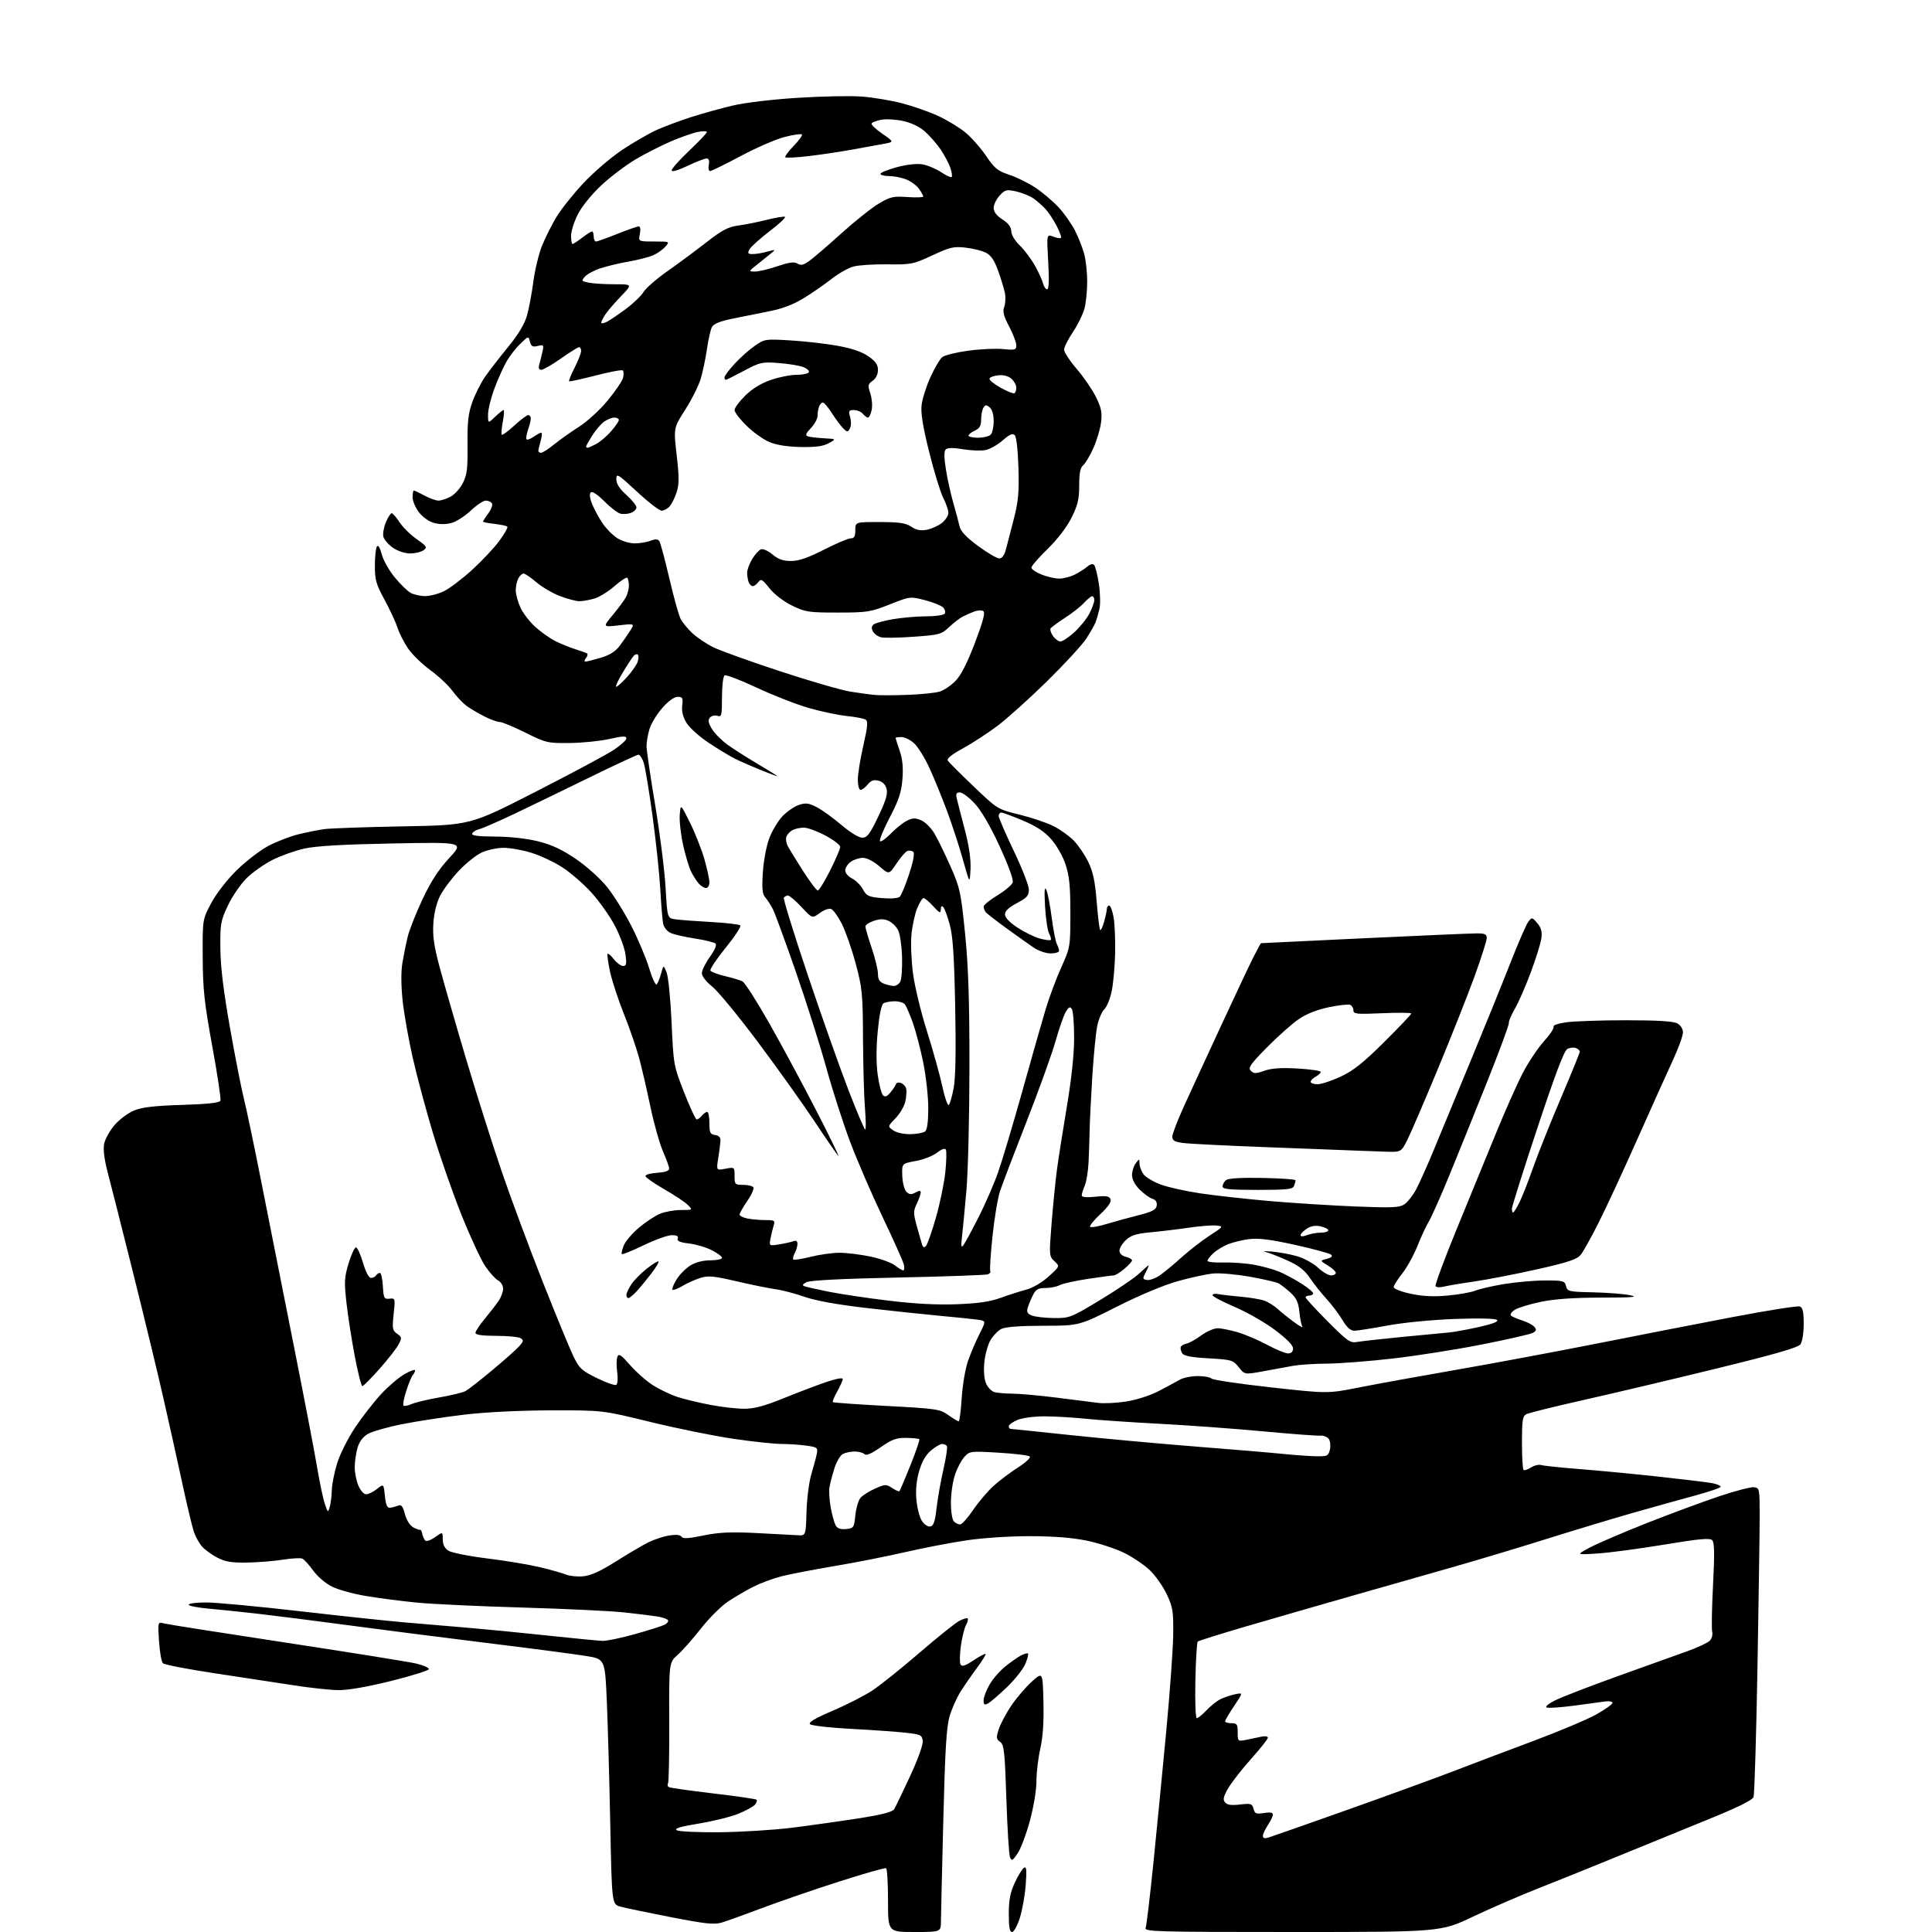 <?xml version="1.0" encoding="UTF-8" standalone="no"?>
<svg 
  version="1.1" 
  xmlns="http://www.w3.org/2000/svg" 
  xmlns:xlink="http://www.w3.org/1999/xlink" 
  xmlns:svg="http://www.w3.org/2000/svg"
  xmlns:rdf="http://www.w3.org/1999/02/22-rdf-syntax-ns#"
  xmlns:cc="http://creativecommons.org/ns#"
  xmlns:dc="http://purl.org/dc/elements/1.1/"
  viewBox="0 0 768 768"
  width="768"
  height="768"
>
<style>svg {background-color: white; }</style>"
<path stroke="none" fill="black" fill-rule="evenodd" d="M363.50,768.00C353.00,768.00 353.00,768.00 353.00,755.56C353.00,748.72 352.66,742.91 352.25,742.66C351.84,742.40 343.40,744.79 333.50,747.97C323.60,751.14 309.88,755.86 303.00,758.46C296.12,761.05 288.88,763.66 286.90,764.25C283.92,765.15 280.47,764.78 266.69,762.10C257.56,760.32 248.54,758.44 246.66,757.92C243.23,756.97 243.23,756.97 242.59,725.23C242.24,707.78 241.63,685.85 241.23,676.50C240.50,659.50 240.50,659.50 233.00,658.28C228.88,657.60 210.88,655.24 193.00,653.04C175.12,650.83 150.38,647.66 138.00,646.00C125.62,644.34 109.88,642.34 103.00,641.55C96.12,640.76 87.01,639.81 82.75,639.44C78.49,639.07 75.00,638.37 75.00,637.88C75.00,637.40 78.13,637.00 81.96,637.00C85.79,637.00 102.33,638.55 118.71,640.43C135.09,642.32 154.12,644.35 161.00,644.94C167.88,645.53 179.12,646.49 186.00,647.06C192.88,647.64 207.05,649.02 217.50,650.14C227.95,651.26 237.85,652.21 239.50,652.27C241.15,652.33 247.00,651.11 252.50,649.56C258.00,648.01 263.30,646.33 264.28,645.82C265.26,645.31 265.82,644.51 265.52,644.04C265.23,643.56 263.30,642.90 261.24,642.57C259.19,642.24 253.22,641.51 248.00,640.95C242.78,640.38 224.55,639.52 207.50,639.02C190.45,638.53 171.55,637.64 165.50,637.04C159.45,636.44 150.45,635.27 145.50,634.44C140.55,633.62 134.48,631.94 132.00,630.72C129.44,629.46 126.21,626.70 124.50,624.33C122.85,622.03 120.90,619.89 120.16,619.57C119.42,619.25 115.99,619.44 112.54,619.99C109.10,620.54 102.72,621.06 98.39,621.14C92.19,621.26 89.64,620.85 86.50,619.24C84.30,618.12 81.55,616.14 80.39,614.85C79.23,613.56 77.74,610.92 77.09,609.00C76.43,607.08 74.34,598.30 72.44,589.50C70.54,580.70 67.14,565.40 64.89,555.50C62.63,545.60 57.25,523.33 52.92,506.00C48.59,488.68 44.08,470.84 42.89,466.36C41.50,461.10 40.96,457.00 41.38,454.77C41.74,452.88 43.59,449.51 45.49,447.28C47.40,445.06 50.88,442.44 53.23,441.47C56.41,440.14 61.27,439.57 72.33,439.22C82.76,438.89 87.30,438.38 87.63,437.52C87.89,436.84 86.43,427.11 84.38,415.90C81.21,398.52 80.64,393.28 80.58,380.50C80.50,365.50 80.50,365.50 83.96,359.00C85.98,355.21 90.19,349.78 94.06,345.97C97.72,342.37 103.36,338.03 106.60,336.30C109.85,334.58 115.20,332.50 118.50,331.68C121.80,330.86 126.53,329.92 129.00,329.58C131.47,329.25 145.52,328.76 160.21,328.49C186.93,328.01 186.93,328.01 212.71,314.84C226.90,307.60 240.86,300.12 243.75,298.24C246.64,296.35 249.00,294.23 249.00,293.52C249.00,292.51 247.62,292.55 242.25,293.76C238.54,294.59 231.41,295.31 226.42,295.36C217.66,295.45 217.03,295.30 208.84,291.23C204.17,288.90 199.58,287.00 198.63,287.00C197.69,287.00 195.03,286.04 192.71,284.87C190.39,283.70 187.22,281.84 185.66,280.74C184.10,279.64 181.52,276.93 179.92,274.73C178.32,272.52 174.35,268.78 171.09,266.41C167.83,264.03 163.84,260.16 162.22,257.80C160.61,255.43 158.71,251.70 158.01,249.50C157.30,247.30 154.99,242.31 152.86,238.41C149.51,232.26 149.00,230.49 149.02,224.91C149.02,221.39 149.38,217.95 149.81,217.27C150.31,216.49 151.02,217.61 151.75,220.35C152.38,222.72 154.71,226.86 156.93,229.53C159.14,232.21 161.97,234.97 163.23,235.67C164.48,236.36 167.05,236.95 168.93,236.96C170.82,236.98 174.20,236.11 176.44,235.03C178.69,233.94 183.74,230.11 187.68,226.52C191.62,222.92 196.51,217.71 198.54,214.94C200.58,212.17 201.98,209.65 201.67,209.34C201.36,209.02 199.05,208.53 196.55,208.25C194.05,207.97 192.00,207.56 192.00,207.33C192.00,207.10 192.95,205.63 194.12,204.05C195.28,202.48 195.93,200.70 195.56,200.10C195.19,199.49 194.08,199.00 193.10,199.00C192.13,199.00 189.46,200.78 187.17,202.95C184.89,205.12 181.44,207.34 179.51,207.87C177.26,208.49 174.75,208.49 172.52,207.88C170.50,207.32 167.98,205.53 166.52,203.61C165.13,201.80 164.00,199.12 164.00,197.66C164.00,196.20 164.23,195.00 164.50,195.00C164.78,195.00 166.69,195.90 168.74,197.00C170.79,198.10 173.29,199.00 174.28,199.00C175.28,199.00 177.42,198.32 179.04,197.48C180.66,196.64 182.88,194.20 183.98,192.05C185.65,188.77 185.95,186.31 185.85,176.82C185.75,167.75 186.13,164.37 187.76,159.83C188.88,156.71 191.14,152.21 192.79,149.83C194.44,147.45 198.54,142.12 201.92,138.00C206.00,133.01 208.53,128.83 209.47,125.50C210.25,122.75 211.40,116.65 212.02,111.94C212.64,107.23 214.20,100.80 215.48,97.64C216.77,94.48 219.32,89.38 221.16,86.31C223.00,83.24 227.82,77.18 231.87,72.85C235.92,68.51 242.93,62.51 247.45,59.50C251.97,56.50 258.21,52.91 261.31,51.54C264.42,50.17 270.46,47.92 274.73,46.55C279.00,45.17 286.32,43.14 291.00,42.02C295.99,40.83 306.72,39.54 317.00,38.89C326.62,38.27 338.11,38.04 342.51,38.38C346.92,38.71 354.12,39.90 358.51,41.04C362.91,42.18 369.40,44.45 372.94,46.09C376.49,47.73 381.33,50.67 383.71,52.62C386.09,54.57 389.81,58.77 391.97,61.95C395.36,66.95 396.61,67.97 401.17,69.46C404.07,70.41 408.77,72.73 411.62,74.62C414.47,76.52 418.62,80.04 420.84,82.44C423.06,84.85 425.98,89.01 427.34,91.68C428.69,94.35 430.33,98.52 430.99,100.95C431.64,103.38 432.18,108.35 432.18,112.00C432.18,115.65 431.68,120.48 431.07,122.74C430.46,125.01 428.40,129.18 426.48,132.03C424.57,134.87 423.00,138.02 423.00,139.02C423.00,140.02 425.26,143.46 428.02,146.67C430.78,149.88 434.21,154.88 435.65,157.79C437.77,162.07 438.16,163.97 437.70,167.79C437.39,170.38 436.03,174.99 434.67,178.04C433.32,181.09 431.49,184.18 430.61,184.91C429.42,185.89 429.00,188.02 429.00,192.96C429.00,198.45 428.44,200.80 425.95,205.79C424.09,209.51 420.37,214.37 416.45,218.20C412.90,221.67 410.00,225.01 410.00,225.64C410.00,226.27 411.81,227.51 414.02,228.39C416.23,229.28 419.40,230.00 421.07,230.00C422.74,230.00 425.54,229.27 427.30,228.38C429.06,227.49 431.30,226.06 432.27,225.20C433.35,224.26 434.39,224.01 434.93,224.57C435.41,225.08 436.27,228.49 436.82,232.15C437.38,235.83 437.48,240.29 437.03,242.15C436.59,243.99 435.88,246.40 435.45,247.50C435.02,248.60 433.33,251.53 431.71,254.00C430.08,256.48 423.07,264.08 416.13,270.89C409.18,277.71 400.35,285.65 396.50,288.55C392.65,291.44 386.46,295.47 382.75,297.50C378.36,299.89 376.26,301.59 376.75,302.34C377.16,302.98 381.77,307.59 387.00,312.58C396.50,321.67 396.50,321.67 405.28,323.83C410.11,325.02 416.21,327.08 418.83,328.41C421.45,329.74 425.05,332.32 426.84,334.14C428.62,335.97 431.21,339.76 432.58,342.58C434.50,346.49 435.29,350.24 435.95,358.42C436.42,364.32 437.04,369.38 437.33,369.66C437.62,369.95 438.33,368.46 438.92,366.34C439.51,364.23 439.99,361.94 439.99,361.25C440.00,360.56 440.42,360.00 440.94,360.00C441.46,360.00 442.24,362.14 442.69,364.75C443.13,367.36 443.40,373.74 443.28,378.92C443.17,384.11 442.56,390.86 441.93,393.92C441.30,396.99 439.98,400.26 439.01,401.18C438.03,402.10 436.77,405.03 436.20,407.68C435.63,410.33 434.73,419.48 434.20,428.00C433.67,436.52 433.19,446.20 433.14,449.50C433.08,452.80 432.89,458.43 432.72,462.00C432.55,465.57 431.87,469.77 431.21,471.32C430.54,472.86 430.00,474.61 430.00,475.21C430.00,475.91 431.88,476.09 435.42,475.72C439.79,475.27 440.97,475.47 441.45,476.73C441.85,477.78 440.49,479.76 437.37,482.67C434.80,485.07 432.99,487.32 433.35,487.68C433.70,488.04 436.58,487.55 439.75,486.59C442.91,485.64 448.65,484.06 452.50,483.09C458.10,481.67 459.56,480.90 459.81,479.24C460.01,477.87 459.43,476.95 458.07,476.52C456.95,476.17 454.67,474.52 453.01,472.86C451.13,470.98 450.00,468.82 450.00,467.11C450.00,465.61 450.66,463.51 451.47,462.44C452.91,460.53 452.94,460.53 452.97,462.53C452.99,463.64 453.68,465.52 454.51,466.71C455.34,467.89 458.39,469.75 461.29,470.83C464.18,471.92 471.33,473.51 477.17,474.38C483.02,475.25 495.38,476.62 504.65,477.43C513.92,478.23 529.24,479.20 538.70,479.59C553.19,480.18 556.27,480.05 558.20,478.78C559.47,477.95 561.57,475.30 562.88,472.89C564.19,470.47 567.40,463.32 570.00,457.00C572.61,450.68 579.22,434.70 584.69,421.50C590.16,408.30 597.21,390.92 600.36,382.89C603.50,374.85 606.74,367.42 607.54,366.39C608.95,364.56 609.07,364.58 611.10,366.98C612.66,368.83 613.08,370.38 612.72,372.98C612.46,374.92 610.57,381.00 608.52,386.50C606.48,392.00 603.63,398.52 602.18,401.00C600.74,403.48 599.67,406.02 599.80,406.65C599.93,407.28 596.02,417.86 591.11,430.15C586.20,442.44 579.41,459.25 576.02,467.50C572.63,475.75 569.02,483.85 568.01,485.50C567.00,487.15 564.96,491.53 563.48,495.24C562.01,498.94 559.27,503.89 557.41,506.24C555.54,508.58 554.02,511.03 554.01,511.67C554.00,512.31 557.04,513.49 560.75,514.29C565.53,515.31 569.83,515.52 575.50,515.00C579.90,514.60 584.85,513.72 586.50,513.04C588.15,512.37 593.33,511.18 598.00,510.41C602.67,509.64 609.98,509.01 614.23,509.00C621.42,509.00 622.00,509.16 622.53,511.25C623.06,513.38 623.64,513.51 633.30,513.72C638.91,513.84 645.52,514.36 648.00,514.87C651.52,515.60 649.00,515.81 636.50,515.82C625.54,515.84 617.98,516.37 612.50,517.50C608.10,518.42 603.44,519.84 602.14,520.67C600.85,521.51 600.17,522.54 600.64,522.97C601.11,523.40 603.15,524.29 605.17,524.93C607.19,525.57 609.36,526.72 609.98,527.48C610.87,528.55 610.72,529.08 609.28,529.85C608.26,530.39 599.14,532.47 589.00,534.47C578.86,536.47 562.90,538.98 553.53,540.05C544.17,541.12 532.45,542.03 527.50,542.06C522.55,542.09 516.48,542.49 514.00,542.94C511.52,543.39 506.19,544.37 502.13,545.11C494.77,546.45 494.77,546.45 492.40,543.47C490.14,540.64 489.59,540.48 480.45,539.96C473.60,539.58 470.62,539.01 469.96,537.96C469.45,537.16 469.17,536.05 469.35,535.50C469.52,534.95 470.53,534.34 471.58,534.14C472.64,533.94 475.28,532.48 477.45,530.89C479.62,529.30 482.57,528.00 484.02,528.00C485.46,528.00 489.08,528.73 492.07,529.61C495.06,530.50 500.32,532.75 503.78,534.61C507.23,536.48 510.94,538.00 512.03,538.00C513.33,538.00 514.00,537.32 514.00,536.02C514.00,534.74 511.48,532.16 506.75,528.63C502.76,525.65 495.56,521.54 490.75,519.49C485.94,517.44 482.00,515.36 482.00,514.86C482.00,514.37 483.01,514.17 484.25,514.42C485.49,514.67 489.54,515.14 493.26,515.47C496.98,515.79 501.25,516.52 502.76,517.09C504.27,517.66 506.62,519.15 508.00,520.41C509.38,521.66 512.28,524.00 514.45,525.59C516.62,527.19 518.08,527.98 517.70,527.34C517.31,526.70 516.77,524.03 516.51,521.40C516.13,517.69 515.34,515.99 512.96,513.81C511.27,512.27 509.13,510.61 508.19,510.13C507.26,509.64 502.15,508.47 496.84,507.52C491.52,506.57 485.00,505.99 482.34,506.23C479.68,506.47 473.31,507.84 468.18,509.28C462.58,510.85 452.90,514.91 443.91,519.45C428.96,527.00 428.96,527.00 414.73,527.01C405.43,527.02 399.65,527.46 398.05,528.27C396.71,528.95 394.77,530.95 393.74,532.71C392.71,534.47 391.61,538.40 391.30,541.42C390.95,544.78 391.20,548.08 391.95,549.87C392.62,551.49 394.14,553.07 395.33,553.39C396.52,553.71 399.75,553.98 402.50,554.00C405.25,554.01 413.12,554.72 420.00,555.58C426.88,556.43 434.32,557.38 436.55,557.67C438.78,557.97 443.79,557.72 447.68,557.12C451.83,556.47 457.18,554.75 460.63,552.95C463.86,551.26 467.62,549.24 469.00,548.45C470.38,547.67 473.55,547.02 476.05,547.01C478.55,547.01 481.05,547.45 481.60,548.00C482.15,548.55 492.77,550.12 505.21,551.50C527.82,554.00 527.82,554.00 540.16,551.55C546.95,550.21 564.42,547.03 579.00,544.50C593.58,541.96 618.77,537.26 635.00,534.04C651.23,530.82 675.62,526.06 689.21,523.47C702.81,520.88 714.62,519.02 715.46,519.35C716.62,519.79 717.00,521.50 717.00,526.28C717.00,529.91 716.44,533.38 715.70,534.40C714.76,535.69 705.52,538.35 682.45,543.99C664.88,548.29 641.05,553.93 629.50,556.52C617.95,559.12 607.71,561.65 606.75,562.16C605.26,562.94 605.00,564.58 605.00,573.37C605.00,579.03 605.28,583.94 605.61,584.28C605.95,584.62 607.28,584.21 608.57,583.37C609.85,582.52 611.71,582.08 612.70,582.39C613.69,582.69 620.58,583.41 628.00,583.99C635.42,584.57 649.62,585.92 659.55,587.01C669.48,588.09 679.05,589.26 680.80,589.61C682.56,589.96 684.00,590.59 684.00,591.00C684.00,591.42 679.39,593.00 673.75,594.52C668.11,596.03 656.75,599.21 648.50,601.57C640.25,603.93 624.95,608.56 614.50,611.84C604.05,615.13 587.62,620.06 578.00,622.81C568.38,625.55 549.92,630.81 537.00,634.50C524.08,638.19 505.22,643.63 495.10,646.59C484.98,649.55 476.43,652.24 476.10,652.56C475.77,652.89 475.36,659.87 475.18,668.08C475.00,676.31 475.25,683.00 475.74,683.00C476.23,683.00 477.95,681.61 479.56,679.91C481.18,678.21 483.62,676.24 485.00,675.53C486.38,674.82 489.00,673.92 490.84,673.52C494.19,672.80 494.19,672.80 490.59,678.14C488.62,681.07 487.00,683.82 487.00,684.24C487.00,684.66 488.12,685.00 489.50,685.00C491.71,685.00 492.00,685.42 492.00,688.63C492.00,692.19 492.07,692.25 495.25,691.64C497.04,691.29 499.74,690.73 501.25,690.39C502.82,690.03 504.00,690.19 504.00,690.76C504.00,691.30 501.03,695.06 497.41,699.10C493.79,703.14 489.69,708.38 488.30,710.74C486.31,714.14 486.03,715.34 486.97,716.46C487.83,717.50 489.46,717.73 492.93,717.32C497.28,716.81 497.76,716.96 498.29,719.02C498.81,720.99 499.35,721.20 502.44,720.70C504.85,720.31 506.00,720.51 505.99,721.31C505.99,721.97 505.09,723.85 504.00,725.50C502.91,727.15 502.01,729.09 502.01,729.82C502.00,730.72 502.71,730.92 504.25,730.45C505.49,730.08 519.77,725.06 536.00,719.30C552.23,713.53 571.12,706.64 578.00,703.99C584.88,701.33 598.93,696.01 609.24,692.17C619.54,688.33 630.90,683.55 634.49,681.55C638.07,679.54 641.00,677.45 641.00,676.91C641.00,676.35 639.57,676.12 637.75,676.40C635.96,676.66 630.40,677.42 625.38,678.07C620.36,678.72 615.64,679.04 614.88,678.78C614.06,678.51 615.34,677.37 618.00,676.01C620.48,674.74 631.73,670.38 643.00,666.33C654.27,662.27 666.78,657.79 670.80,656.36C674.81,654.93 678.78,653.08 679.62,652.24C680.48,651.38 680.92,649.79 680.62,648.61C680.34,647.45 680.49,639.08 680.96,630.00C681.60,617.72 681.52,613.19 680.64,612.27C679.72,611.30 675.68,611.67 661.48,614.02C651.59,615.66 639.67,617.24 635.00,617.54C626.50,618.09 626.50,618.09 632.00,615.16C635.02,613.55 645.15,609.20 654.50,605.50C663.85,601.81 676.81,597.00 683.30,594.83C689.79,592.65 696.09,591.01 697.30,591.19C699.41,591.49 699.50,591.93 699.50,602.50C699.50,608.55 699.10,635.77 698.62,663.00C698.13,690.23 697.43,713.33 697.06,714.35C696.60,715.61 690.65,718.53 678.44,723.48C668.57,727.48 652.62,733.99 643.00,737.95C633.38,741.90 619.42,747.53 612.00,750.45C604.58,753.36 592.69,758.50 585.60,761.87C572.70,768.00 572.70,768.00 513.74,768.00C459.51,768.00 454.84,767.87 455.42,766.36C455.76,765.46 457.14,753.87 458.49,740.61C459.83,727.35 462.12,703.90 463.57,688.50C465.03,673.10 466.28,655.77 466.36,650.00C466.49,640.56 466.23,638.93 463.85,633.84C462.39,630.73 459.37,626.42 457.14,624.25C454.91,622.09 450.25,618.94 446.79,617.25C443.33,615.56 436.68,613.39 432.00,612.43C426.32,611.26 418.86,610.67 409.50,610.65C401.32,610.64 390.75,611.34 384.08,612.33C377.79,613.27 366.90,615.37 359.87,616.99C352.84,618.62 340.20,621.11 331.79,622.52C323.38,623.94 313.83,625.79 310.57,626.62C307.31,627.46 302.36,629.30 299.57,630.70C296.78,632.11 292.25,634.75 289.50,636.56C286.75,638.38 281.87,643.23 278.66,647.33C275.45,651.43 271.28,656.16 269.38,657.83C265.94,660.88 265.94,660.88 266.04,684.43C266.09,697.38 265.87,708.40 265.55,708.92C265.23,709.44 265.36,710.10 265.83,710.39C266.30,710.69 274.24,711.82 283.46,712.91C292.68,713.99 300.46,715.13 300.75,715.42C301.05,715.71 300.75,716.59 300.10,717.38C299.45,718.16 296.47,719.79 293.48,721.01C290.48,722.22 283.42,723.97 277.77,724.90C270.39,726.11 267.93,726.85 269.00,727.54C269.83,728.07 277.48,728.43 286.00,728.35C294.52,728.26 307.35,727.47 314.50,726.59C321.65,725.70 333.57,724.03 341.00,722.87C350.75,721.34 354.77,720.30 355.48,719.13C356.01,718.23 358.85,712.35 361.77,706.06C364.90,699.33 366.97,693.56 366.80,692.06C366.52,689.69 366.01,689.45 360.00,688.78C356.43,688.38 346.65,687.69 338.27,687.25C329.90,686.81 322.57,685.97 321.99,685.39C321.26,684.66 323.98,683.05 331.02,680.04C336.56,677.68 343.66,674.05 346.80,671.98C349.93,669.91 358.35,663.18 365.50,657.01C372.65,650.84 379.78,645.13 381.34,644.32C382.91,643.51 384.41,643.07 384.67,643.34C384.94,643.61 384.63,644.81 383.99,646.02C383.35,647.22 382.43,650.94 381.96,654.28C381.49,657.62 381.43,660.94 381.83,661.65C382.37,662.63 383.63,662.23 386.98,660.01C389.42,658.40 391.58,657.25 391.80,657.46C392.01,657.67 390.41,660.24 388.25,663.17C386.09,666.10 383.16,670.34 381.75,672.60C380.33,674.85 378.43,679.12 377.53,682.10C376.23,686.38 375.70,694.99 374.98,723.50C374.48,743.30 374.06,761.41 374.04,763.75C374.00,768.00 374.00,768.00 363.50,768.00zM402.32,768.00C401.35,768.00 401.00,766.09 401.01,760.75C401.02,755.22 401.59,752.28 403.41,748.37C404.72,745.55 406.36,742.89 407.05,742.47C408.04,741.86 408.19,743.32 407.74,749.24C407.43,753.39 406.38,759.31 405.40,762.39C404.43,765.48 403.04,768.00 402.32,768.00zM404.51,736.78C402.54,739.67 402.15,739.87 401.50,738.30C401.08,737.31 400.43,726.88 400.05,715.11C399.43,696.28 399.14,693.57 397.58,692.43C396.00,691.28 395.94,690.70 397.05,687.32C397.73,685.22 399.98,681.01 402.04,677.96C404.10,674.92 407.75,670.65 410.14,668.49C414.50,664.55 414.50,664.55 414.78,676.48C414.98,684.55 414.57,690.59 413.53,695.15C412.69,698.86 412.00,704.67 412.00,708.06C412.00,711.60 410.88,718.33 409.38,723.84C407.94,729.13 405.75,734.95 404.51,736.78zM392.78,677.12C391.32,677.90 391.00,677.67 391.00,675.87C391.00,674.66 392.08,671.84 393.40,669.59C394.71,667.34 397.53,664.11 399.65,662.41C401.77,660.71 404.55,658.77 405.84,658.08C407.12,657.40 408.38,657.05 408.64,657.31C408.90,657.57 408.43,659.44 407.58,661.45C406.74,663.47 403.46,667.61 400.30,670.65C397.14,673.68 393.76,676.59 392.78,677.12zM134.50,671.85C131.20,671.81 123.33,670.96 117.00,669.97C110.67,668.98 96.57,666.83 85.66,665.20C74.75,663.56 65.35,661.75 64.77,661.17C64.18,660.58 63.48,656.64 63.21,652.40C62.72,644.69 62.72,644.69 65.11,645.33C66.42,645.68 88.42,649.14 114.00,653.03C139.57,656.92 162.75,660.64 165.50,661.30C168.25,661.96 170.50,662.94 170.50,663.49C170.50,664.03 163.75,666.15 155.50,668.20C145.99,670.56 138.30,671.90 134.50,671.85zM231.76,626.61C234.80,626.35 238.54,624.66 244.76,620.74C249.57,617.71 255.37,614.29 257.66,613.14C259.95,611.99 263.70,610.75 266.01,610.38C268.78,609.94 270.45,610.11 270.92,610.87C271.46,611.74 273.64,611.62 279.56,610.39C285.73,609.12 290.34,608.90 300.49,609.40C307.64,609.75 315.04,610.15 316.92,610.27C320.33,610.50 320.33,610.50 320.60,601.00C320.74,595.77 321.61,589.02 322.53,586.00C323.44,582.98 324.41,579.33 324.69,577.90C325.15,575.46 324.89,575.26 320.45,574.65C317.85,574.29 313.42,574.00 310.61,573.99C307.80,573.99 299.20,573.07 291.50,571.94C283.80,570.82 268.95,567.80 258.50,565.24C239.50,560.59 239.50,560.59 219.00,560.64C206.53,560.67 193.02,561.34 184.50,562.35C176.80,563.27 165.69,564.97 159.80,566.14C153.92,567.31 147.76,569.08 146.11,570.08C144.17,571.26 142.75,573.22 142.07,575.70C141.49,577.79 141.01,581.20 141.01,583.28C141.00,585.36 141.65,588.62 142.45,590.53C143.27,592.49 144.61,594.00 145.54,594.00C146.45,594.00 148.38,593.06 149.84,591.90C152.50,589.80 152.50,589.80 153.00,594.65C153.36,598.16 153.91,599.46 155.00,599.36C155.82,599.28 157.26,598.91 158.19,598.53C159.53,597.98 160.10,598.66 160.97,601.90C161.62,604.31 162.97,606.45 164.28,607.15C165.50,607.80 166.72,608.24 167.00,608.12C167.28,607.99 167.66,608.71 167.85,609.70C168.04,610.69 168.57,611.89 169.02,612.37C169.48,612.86 171.20,612.28 172.92,611.05C176.00,608.86 176.00,608.86 176.00,611.91C176.00,613.97 176.73,615.43 178.25,616.42C179.49,617.23 186.35,618.60 193.50,619.48C200.65,620.35 210.10,621.92 214.50,622.96C218.90,624.01 223.62,625.34 225.00,625.92C226.38,626.50 229.42,626.81 231.76,626.61zM336.32,607.81C339.36,607.51 339.52,607.28 340.01,602.39C340.30,599.57 341.20,596.46 342.01,595.47C342.83,594.48 345.44,592.81 347.81,591.76C351.86,589.97 352.28,589.95 354.65,591.51C356.04,592.42 357.34,593.00 357.54,592.79C357.74,592.59 359.70,587.96 361.90,582.50C364.10,577.03 365.69,572.36 365.44,572.11C365.19,571.85 362.85,571.62 360.24,571.58C356.32,571.53 354.56,572.17 350.09,575.29C346.35,577.90 344.35,578.75 343.64,578.04C343.07,577.47 341.31,577.00 339.73,577.00C338.16,577.00 336.04,577.45 335.02,577.99C334.00,578.54 332.49,581.12 331.67,583.74C330.85,586.36 329.97,589.74 329.72,591.26C329.48,592.77 329.70,596.36 330.22,599.23C330.75,602.11 331.61,605.28 332.15,606.29C332.85,607.60 334.04,608.03 336.32,607.81zM369.81,606.80C371.11,606.56 371.69,604.86 372.30,599.49C372.74,595.65 373.96,588.72 375.02,584.11C376.08,579.49 376.70,575.33 376.41,574.86C376.12,574.39 375.27,574.00 374.52,574.00C373.77,574.00 371.77,575.16 370.08,576.59C368.01,578.33 366.47,581.01 365.38,584.76C364.30,588.48 363.93,592.33 364.29,596.21C364.58,599.44 365.56,603.21 366.47,604.60C367.40,606.01 368.87,606.98 369.81,606.80zM381.66,606.00C382.36,606.00 384.69,603.40 386.85,600.21C389.02,597.03 392.66,592.73 394.95,590.67C397.24,588.60 401.61,585.31 404.66,583.35C407.71,581.40 409.82,579.43 409.35,578.98C408.88,578.52 403.32,577.84 397.00,577.47C385.78,576.80 385.45,576.84 383.35,579.14C382.17,580.44 380.48,583.65 379.60,586.28C378.72,588.92 378.00,593.89 378.00,597.33C378.00,600.87 378.52,604.12 379.20,604.80C379.86,605.46 380.97,606.00 381.66,606.00zM131.08,599.00C131.48,597.62 131.85,594.63 131.90,592.36C131.96,590.08 132.91,585.26 134.03,581.65C135.14,578.04 138.35,571.66 141.15,567.47C143.95,563.28 148.61,557.29 151.50,554.17C154.39,551.05 158.61,547.46 160.88,546.19C163.15,544.91 165.00,544.26 165.00,544.74C165.00,545.21 164.61,546.03 164.12,546.55C163.64,547.07 162.47,549.89 161.52,552.81C160.57,555.74 160.07,558.40 160.39,558.73C160.72,559.06 162.14,558.80 163.55,558.16C164.96,557.52 169.93,556.32 174.59,555.51C179.25,554.70 183.96,553.56 185.05,552.98C186.13,552.39 190.96,548.63 195.76,544.61C200.57,540.59 205.38,536.31 206.46,535.09C208.13,533.20 208.21,532.74 206.96,531.95C206.16,531.45 201.79,531.02 197.25,531.02C191.72,531.01 189.00,530.62 189.00,529.85C189.00,529.22 190.69,526.67 192.75,524.18C194.81,521.69 197.28,518.49 198.24,517.08C199.20,515.66 199.99,513.50 199.99,512.29C200.00,511.07 199.12,509.60 198.04,509.02C196.96,508.44 194.68,505.94 192.97,503.45C191.26,500.96 186.99,491.78 183.48,483.03C179.98,474.29 174.84,459.57 172.07,450.32C169.29,441.07 165.69,427.65 164.07,420.50C162.44,413.35 160.65,403.21 160.07,397.96C159.43,392.01 159.38,386.36 159.93,382.96C160.43,379.96 161.37,375.25 162.03,372.50C162.69,369.75 165.35,363.00 167.94,357.50C171.30,350.35 174.33,345.68 178.55,341.12C184.46,334.74 184.46,334.74 155.98,335.29C136.02,335.67 125.52,336.29 120.88,337.34C117.24,338.17 111.60,340.18 108.35,341.82C105.10,343.46 100.50,346.69 98.13,348.99C95.75,351.30 92.39,356.18 90.65,359.84C87.71,366.06 87.51,367.19 87.60,377.00C87.66,384.32 88.82,393.86 91.41,408.50C93.45,420.05 95.97,432.88 97.01,437.00C98.04,441.12 101.15,455.98 103.91,470.00C106.67,484.02 112.38,512.83 116.60,534.00C120.82,555.17 125.07,577.32 126.05,583.22C127.03,589.12 128.40,595.64 129.10,597.72C130.32,601.36 130.39,601.41 131.08,599.00zM522.73,578.87C527.60,578.99 528.01,578.82 528.63,576.35C528.99,574.89 528.83,572.97 528.27,572.10C527.70,571.22 526.17,570.59 524.87,570.69C523.57,570.80 513.27,570.03 502.00,568.97C490.73,567.92 472.27,566.57 461.00,565.98C449.73,565.39 436.45,564.48 431.50,563.97C426.55,563.46 419.22,563.03 415.22,563.02C411.08,563.01 406.44,563.63 404.47,564.45C402.56,565.25 401.00,566.37 401.00,566.95C401.00,567.53 401.34,568.00 401.75,568.01C402.16,568.01 412.85,569.12 425.50,570.47C438.15,571.81 460.65,573.87 475.50,575.04C490.35,576.21 505.88,577.52 510.00,577.95C514.12,578.38 519.85,578.79 522.73,578.87zM381.09,565.00C381.43,565.00 381.97,560.84 382.29,555.75C382.61,550.66 383.74,544.01 384.80,540.98C385.87,537.94 387.92,533.12 389.36,530.27C391.99,525.09 391.99,525.09 388.74,524.61C386.96,524.35 380.32,523.66 374.00,523.09C367.68,522.51 354.45,521.11 344.60,519.97C332.89,518.62 324.34,517.08 319.85,515.52C316.09,514.20 310.87,512.83 308.25,512.48C305.64,512.12 298.67,510.71 292.77,509.33C283.52,507.18 281.51,507.00 278.27,508.04C276.20,508.70 273.01,510.14 271.20,511.24C269.38,512.33 267.64,512.98 267.33,512.67C267.02,512.36 267.75,510.53 268.94,508.60C270.13,506.68 272.59,504.18 274.42,503.05C276.51,501.76 279.44,501.00 282.37,501.00C284.92,501.00 287.00,500.56 287.00,500.02C287.00,499.48 285.17,498.11 282.93,496.97C280.69,495.82 276.62,494.62 273.88,494.30C270.25,493.87 269.04,493.34 269.42,492.35C269.78,491.41 269.07,491.00 267.04,491.00C265.45,491.00 260.44,492.80 255.90,494.99C251.36,497.18 247.44,498.77 247.19,498.52C246.94,498.27 247.30,496.69 247.99,495.02C248.69,493.34 251.40,490.18 254.03,487.98C256.65,485.78 260.40,483.31 262.37,482.49C264.33,481.67 268.08,481.00 270.69,481.00C275.44,481.00 275.44,481.00 273.42,478.98C272.31,477.86 268.08,475.05 264.03,472.73C259.97,470.40 256.62,468.05 256.58,467.50C256.54,466.95 258.64,466.36 261.25,466.20C264.37,466.00 266.00,465.44 266.00,464.57C266.00,463.84 264.90,460.77 263.56,457.73C262.22,454.69 259.95,446.65 258.53,439.86C257.11,433.06 255.07,424.28 254.00,420.34C252.93,416.40 250.20,408.53 247.93,402.84C245.66,397.15 243.19,389.59 242.45,386.04C241.70,382.49 241.29,379.38 241.53,379.14C241.77,378.89 242.91,379.89 244.06,381.35C245.21,382.81 246.85,384.00 247.71,384.00C248.99,384.00 249.16,383.17 248.64,379.41C248.30,376.88 246.40,371.74 244.42,367.99C242.45,364.23 238.29,358.34 235.17,354.90C232.05,351.45 226.83,346.91 223.57,344.80C220.31,342.69 214.75,340.08 211.22,338.99C207.68,337.89 202.70,337.01 200.14,337.02C197.59,337.03 193.70,337.87 191.50,338.88C189.30,339.89 185.19,343.17 182.36,346.18C179.53,349.19 176.20,353.64 174.96,356.07C173.55,358.83 172.54,362.95 172.27,367.00C171.93,372.03 172.50,375.99 174.77,384.50C176.39,390.55 181.12,406.98 185.29,421.00C189.45,435.02 195.87,455.27 199.55,466.00C203.22,476.73 210.51,496.30 215.73,509.50C220.95,522.70 226.42,535.98 227.87,539.00C230.27,543.98 231.16,544.81 237.27,547.81C240.97,549.63 244.45,550.84 244.98,550.51C245.52,550.18 245.69,547.98 245.35,545.51C245.01,543.09 245.04,540.33 245.41,539.37C245.97,537.93 246.84,538.50 250.51,542.69C252.94,545.47 257.09,549.11 259.72,550.76C262.35,552.41 266.75,554.49 269.50,555.37C272.25,556.25 278.10,557.65 282.50,558.48C286.90,559.32 292.91,560.00 295.85,560.00C299.81,560.00 303.84,558.93 311.35,555.88C316.93,553.62 324.54,550.72 328.25,549.44C332.18,548.09 335.00,547.56 335.00,548.17C335.00,548.75 334.02,550.97 332.82,553.10C331.62,555.23 330.84,557.16 331.07,557.38C331.31,557.59 340.94,558.28 352.48,558.89C372.34,559.95 373.66,560.15 376.97,562.51C378.90,563.88 380.75,565.00 381.09,565.00zM144.04,551.00C143.63,551.00 142.29,545.71 141.05,539.25C139.82,532.79 138.33,523.23 137.74,518.00C136.79,509.55 136.88,507.80 138.58,502.17C139.64,498.69 140.95,495.85 141.50,495.86C142.05,495.86 143.30,498.60 144.29,501.94C145.37,505.63 146.62,508.00 147.48,508.00C148.25,508.00 149.16,507.55 149.50,507.00C149.84,506.45 150.52,506.00 151.01,506.00C151.50,506.00 152.03,508.36 152.20,511.25C152.48,516.08 152.69,516.48 154.83,516.25C157.11,516.00 157.15,516.12 156.48,522.37C155.86,528.10 156.00,528.89 157.85,530.18C159.75,531.51 159.80,531.84 158.45,534.43C157.65,535.97 154.25,540.33 150.89,544.12C147.54,547.90 144.46,551.00 144.04,551.00zM539.48,533.45C541.14,533.15 549.25,532.25 557.50,531.44C565.75,530.64 574.08,529.85 576.00,529.68C577.92,529.51 583.23,528.54 587.80,527.53C593.21,526.33 595.75,525.35 595.11,524.71C594.51,524.11 588.11,523.95 578.32,524.31C569.16,524.64 557.87,525.75 551.50,526.93C545.45,528.06 539.53,528.98 538.35,528.99C536.87,529.00 535.39,527.66 533.66,524.75C532.27,522.41 529.41,518.63 527.31,516.34C525.22,514.05 522.24,510.30 520.70,508.00C518.62,504.91 516.30,503.10 511.69,501.02C508.28,499.47 504.37,497.96 503.00,497.66C501.62,497.37 502.75,497.30 505.50,497.51C508.25,497.73 512.76,498.55 515.52,499.34C518.28,500.12 522.04,502.17 523.88,503.88C525.71,505.60 528.06,507.00 529.11,507.00C530.15,507.00 531.00,506.54 531.00,505.99C531.00,505.43 529.58,504.10 527.83,503.05C524.67,501.12 524.67,501.12 527.41,500.43C529.17,499.99 529.80,499.40 529.18,498.78C528.65,498.25 522.20,496.49 514.86,494.87C504.92,492.68 500.22,492.09 496.50,492.58C493.75,492.93 489.93,493.87 488.01,494.66C486.10,495.45 483.51,497.05 482.26,498.22C481.02,499.39 480.00,500.73 480.00,501.20C480.00,501.67 482.81,501.97 486.25,501.86C489.69,501.76 495.20,502.16 498.50,502.75C501.80,503.35 506.30,504.58 508.50,505.51C510.70,506.43 514.64,508.54 517.25,510.19C519.86,511.85 522.00,513.61 522.00,514.10C522.00,514.60 521.33,515.00 520.50,515.00C519.67,515.00 519.00,515.33 519.00,515.73C519.00,516.13 522.93,520.41 527.73,525.23C535.66,533.19 536.74,533.95 539.48,533.45zM418.92,523.94C425.17,524.00 425.68,523.80 437.36,516.75C443.97,512.76 450.93,508.04 452.83,506.25C454.73,504.46 456.42,503.00 456.58,503.00C456.75,503.00 456.24,504.24 455.45,505.75C454.11,508.30 454.16,508.52 456.00,508.82C457.10,508.99 459.46,508.10 461.25,506.83C463.04,505.56 466.90,502.35 469.83,499.69C472.77,497.04 477.72,493.21 480.83,491.18C486.34,487.61 486.42,487.49 483.61,487.17C482.03,486.99 477.08,487.37 472.61,488.02C468.15,488.67 461.26,489.50 457.31,489.87C451.67,490.40 449.56,491.06 447.56,492.95C446.15,494.27 445.00,496.16 445.00,497.16C445.00,498.25 445.99,499.21 447.50,499.59C448.88,499.93 450.00,500.58 450.00,501.02C450.00,501.46 448.62,502.99 446.92,504.41C445.23,505.83 443.32,507.00 442.67,507.01C442.03,507.01 437.42,507.63 432.43,508.38C427.44,509.13 422.41,510.25 421.24,510.87C420.08,511.49 417.54,512.00 415.59,512.00C412.74,512.00 411.78,512.53 410.65,514.75C409.88,516.26 408.94,518.52 408.56,519.76C408.01,521.53 408.35,522.21 410.18,522.94C411.46,523.45 415.39,523.90 418.92,523.94zM380.26,518.46C388.85,518.13 393.57,517.45 397.76,515.92C400.92,514.76 405.49,513.30 407.92,512.66C410.54,511.97 414.17,509.85 416.83,507.44C421.33,503.38 421.33,503.38 419.16,501.36C417.05,499.39 417.02,499.04 418.01,486.42C418.58,479.32 419.51,469.90 420.08,465.50C420.66,461.10 422.45,449.63 424.07,440.02C425.97,428.67 426.99,419.02 426.98,412.52C426.98,407.01 426.58,401.88 426.09,401.12C425.40,400.02 424.91,400.23 423.73,402.12C422.90,403.43 421.06,408.66 419.63,413.75C418.20,418.84 413.01,433.24 408.11,445.75C403.20,458.26 398.45,470.72 397.54,473.44C396.64,476.16 395.28,484.25 394.53,491.42C393.78,498.59 393.38,504.81 393.65,505.24C393.91,505.66 393.48,506.26 392.69,506.56C391.91,506.87 375.79,507.44 356.88,507.84C334.11,508.32 321.82,508.96 320.50,509.72C318.89,510.64 318.79,510.96 320.00,511.37C320.82,511.64 325.10,512.60 329.50,513.49C333.90,514.38 344.48,515.97 353.00,517.00C363.45,518.28 372.33,518.75 380.26,518.46zM249.81,516.00C249.37,516.00 249.00,515.44 249.01,514.75C249.01,514.06 249.88,512.19 250.94,510.58C251.99,508.98 254.76,506.16 257.09,504.32C259.41,502.48 261.52,501.19 261.78,501.44C262.03,501.70 260.76,503.84 258.94,506.20C257.13,508.57 254.52,511.74 253.14,513.25C251.76,514.76 250.26,516.00 249.81,516.00zM573.86,511.47C572.41,511.85 570.97,511.76 570.66,511.26C570.36,510.77 574.16,500.50 579.12,488.43C584.08,476.37 591.08,459.30 594.67,450.50C598.26,441.70 603.02,431.00 605.23,426.71C607.45,422.43 611.26,416.70 613.70,413.98C616.15,411.27 617.88,408.62 617.56,408.10C617.23,407.57 619.53,406.80 622.74,406.36C625.91,405.93 636.60,405.57 646.50,405.57C658.99,405.58 665.19,405.96 666.75,406.82C668.10,407.57 669.00,409.02 669.00,410.44C669.00,411.74 667.16,416.78 664.91,421.65C662.65,426.52 656.36,440.51 650.91,452.75C645.47,464.99 638.59,479.84 635.62,485.75C632.66,491.66 629.39,497.53 628.37,498.79C626.87,500.63 623.43,501.78 611.00,504.57C602.48,506.49 591.23,508.67 586.00,509.42C580.77,510.17 575.31,511.10 573.86,511.47zM359.04,505.00C359.47,505.00 359.59,503.99 359.31,502.75C359.04,501.51 355.27,493.07 350.94,484.00C346.62,474.93 340.78,461.43 337.98,454.00C335.18,446.57 330.90,433.30 328.48,424.50C326.05,415.70 320.63,398.60 316.43,386.50C312.23,374.40 308.11,363.15 307.27,361.50C306.44,359.85 305.07,357.72 304.24,356.76C303.03,355.39 302.83,353.30 303.25,346.76C303.55,342.03 304.67,336.19 305.86,333.08C307.00,330.10 309.38,326.17 311.15,324.35C312.91,322.53 315.82,320.55 317.61,319.96C320.31,319.07 321.52,319.23 324.68,320.87C326.78,321.96 331.18,325.13 334.46,327.92C337.93,330.88 341.39,333.00 342.75,333.00C344.70,333.00 345.77,331.59 349.10,324.64C352.08,318.44 352.94,315.61 352.44,313.64C352.01,311.91 350.88,310.76 349.22,310.34C347.31,309.86 346.22,310.24 344.92,311.85C343.96,313.03 342.69,314.00 342.09,314.00C341.48,314.00 341.00,312.20 341.00,309.94C341.00,307.70 341.98,301.59 343.19,296.36C344.93,288.76 345.11,286.69 344.08,286.05C343.37,285.61 339.99,284.97 336.57,284.62C333.14,284.27 326.33,282.82 321.42,281.41C316.51,279.99 307.22,276.36 300.78,273.34C294.33,270.32 288.59,268.13 288.03,268.48C287.46,268.83 287.00,272.72 287.00,277.13C287.00,284.48 286.85,285.09 285.14,284.54C284.12,284.22 282.79,284.55 282.18,285.28C281.36,286.27 281.57,287.41 283.01,289.77C284.07,291.51 286.84,294.32 289.17,296.01C291.50,297.70 296.92,301.15 301.20,303.68C305.49,306.21 309.00,308.40 309.00,308.53C309.00,308.67 305.92,307.53 302.15,305.99C298.38,304.46 293.77,302.43 291.90,301.48C290.03,300.53 285.49,297.77 281.81,295.34C278.13,292.91 274.14,289.35 272.95,287.42C271.48,285.04 270.92,282.82 271.19,280.46C271.55,277.43 271.32,277.00 269.38,277.00C268.02,277.00 265.67,278.70 263.26,281.44C261.11,283.88 258.82,287.65 258.18,289.81C257.53,291.97 257.00,295.03 257.01,296.62C257.01,298.20 258.55,308.73 260.44,320.00C262.32,331.27 264.18,346.00 264.57,352.73C265.28,364.96 265.28,364.96 268.39,365.43C270.10,365.69 276.45,366.17 282.50,366.50C288.55,366.83 293.84,367.44 294.27,367.87C294.70,368.30 292.07,372.31 288.44,376.78C284.80,381.25 282.09,385.33 282.41,385.85C282.73,386.37 285.36,387.35 288.25,388.03C291.14,388.71 294.25,389.65 295.17,390.13C296.09,390.60 300.87,398.08 305.79,406.74C310.70,415.41 319.12,431.05 324.50,441.50C329.87,451.95 333.81,460.05 333.25,459.50C332.70,458.95 328.51,452.88 323.95,446.00C319.39,439.12 309.28,424.95 301.47,414.50C293.67,404.05 285.42,394.02 283.14,392.20C280.72,390.27 279.00,388.06 279.00,386.87C279.00,385.74 280.43,382.83 282.18,380.40C284.12,377.70 285.00,375.62 284.43,375.08C283.92,374.59 280.26,373.69 276.29,373.09C272.33,372.49 267.96,371.48 266.59,370.86C265.15,370.20 263.88,368.62 263.59,367.11C263.32,365.68 262.81,359.55 262.48,353.50C262.14,347.45 260.76,334.40 259.41,324.50C258.06,314.60 256.48,305.04 255.90,303.25C255.32,301.46 254.38,300.00 253.82,300.00C253.25,300.00 244.63,304.00 234.65,308.89C224.67,313.78 211.24,320.29 204.80,323.36C198.37,326.42 191.99,329.22 190.62,329.56C189.26,329.90 187.94,330.70 187.70,331.34C187.38,332.17 190.01,332.51 196.88,332.55C202.74,332.58 209.40,333.32 213.93,334.45C219.34,335.80 223.42,337.70 228.92,341.45C233.19,344.35 238.57,349.18 241.27,352.53C243.90,355.80 248.25,362.75 250.93,367.99C253.61,373.22 256.81,380.80 258.03,384.83C259.25,388.86 260.60,391.78 261.04,391.33C261.48,390.87 262.27,388.93 262.79,387.00C263.74,383.50 263.74,383.50 264.97,386.50C265.65,388.15 266.55,397.15 266.97,406.50C267.73,423.31 267.78,423.62 271.94,434.25C274.26,440.16 276.51,445.00 276.95,445.00C277.39,445.00 278.32,444.32 279.00,443.50C279.68,442.68 280.64,442.00 281.12,442.00C281.61,442.00 282.00,443.99 282.00,446.43C282.00,450.26 282.30,450.90 284.25,451.18C285.77,451.40 286.47,452.15 286.40,453.50C286.34,454.60 285.94,457.70 285.51,460.39C284.73,465.27 284.73,465.27 288.37,464.59C291.99,463.91 292.00,463.92 292.00,467.45C292.00,470.83 292.17,471.00 295.44,471.00C297.33,471.00 299.16,471.45 299.49,471.99C299.83,472.54 298.73,474.98 297.05,477.42C295.37,479.86 294.00,482.29 294.00,482.81C294.00,483.32 295.41,484.03 297.12,484.38C298.84,484.72 302.05,485.00 304.24,485.00C307.92,485.00 308.18,485.17 307.52,487.25C307.13,488.49 306.57,490.80 306.27,492.40C305.73,495.29 305.74,495.30 309.78,494.65C312.00,494.30 314.54,493.73 315.41,493.40C316.47,492.99 317.00,493.34 317.00,494.46C317.00,495.38 316.51,497.04 315.92,498.15C315.32,499.26 315.07,500.40 315.35,500.69C315.64,500.97 318.74,500.48 322.25,499.60C325.76,498.72 330.93,498.00 333.75,498.00C336.56,498.00 342.09,498.68 346.04,499.51C349.98,500.34 354.34,501.91 355.74,503.01C357.13,504.10 358.62,505.00 359.04,505.00zM368.07,495.33C368.62,494.78 370.39,489.75 372.00,484.17C373.61,478.58 375.30,470.41 375.77,466.00C376.23,461.59 376.33,457.53 375.98,456.97C375.59,456.34 374.22,456.83 372.47,458.22C370.89,459.47 367.10,460.96 364.05,461.51C358.50,462.52 358.50,462.52 358.67,467.40C358.77,470.13 359.49,472.92 360.31,473.74C361.45,474.88 362.22,474.95 363.88,474.06C365.46,473.22 366.00,473.22 366.00,474.06C366.00,474.69 365.30,476.68 364.44,478.49C363.02,481.48 363.03,482.30 364.51,487.64C365.40,490.86 366.35,494.14 366.60,494.92C366.91,495.87 367.40,496.00 368.07,495.33zM382.96,495.00C383.58,494.18 386.27,489.23 388.93,484.00C391.59,478.77 395.12,470.68 396.76,466.00C398.41,461.32 402.77,446.70 406.46,433.50C410.14,420.30 414.30,405.70 415.70,401.07C417.09,396.43 419.86,389.00 421.86,384.57C425.44,376.59 425.48,376.36 425.49,363.00C425.50,352.43 425.09,348.25 423.61,343.73C422.53,340.45 420.07,336.09 417.91,333.64C415.17,330.53 412.02,328.45 406.58,326.16C402.44,324.42 398.59,323.00 398.02,323.00C397.46,323.00 397.00,323.61 397.00,324.36C397.00,325.10 399.70,331.36 403.00,338.26C406.30,345.15 409.00,352.08 409.00,353.65C408.99,356.03 408.21,356.91 404.25,359.00C401.02,360.70 399.50,362.13 399.50,363.49C399.50,364.76 401.28,366.64 404.50,368.76C407.25,370.56 411.23,372.51 413.35,373.09C415.47,373.66 417.42,373.92 417.68,373.65C417.95,373.39 417.65,372.22 417.03,371.06C416.41,369.89 415.69,365.02 415.42,360.22C415.08,353.91 415.23,352.13 415.95,353.77C416.50,355.01 417.45,359.96 418.07,364.77C418.69,369.57 419.61,374.28 420.10,375.24C420.60,376.19 421.00,377.43 421.00,377.99C421.00,378.54 419.49,379.00 417.64,379.00C415.77,379.00 412.78,377.97 410.89,376.68C409.03,375.41 404.12,371.93 400.00,368.94C395.88,365.96 392.17,363.06 391.77,362.51C391.36,361.95 391.02,360.99 391.02,360.37C391.01,359.75 393.47,357.74 396.50,355.91C399.52,354.08 402.26,351.76 402.58,350.76C402.92,349.67 400.82,343.89 397.33,336.33C393.57,328.20 390.05,322.17 387.42,319.36C385.18,316.96 382.54,315.00 381.55,315.00C380.21,315.00 379.90,315.56 380.29,317.25C380.57,318.49 381.99,324.00 383.44,329.50C385.22,336.27 385.98,341.43 385.79,345.47C385.50,351.45 385.50,351.45 382.82,341.87C381.35,336.61 378.49,327.84 376.46,322.40C374.44,316.95 371.29,309.25 369.46,305.27C367.64,301.30 364.93,296.91 363.43,295.52C361.93,294.13 359.65,293.00 358.35,293.00C357.06,293.00 356.00,293.14 356.00,293.32C356.00,293.50 356.73,295.79 357.63,298.42C358.78,301.79 359.10,305.14 358.73,309.76C358.31,314.98 357.28,318.08 353.61,325.10C351.08,329.94 349.39,334.12 349.85,334.41C350.31,334.69 352.22,333.33 354.09,331.38C355.97,329.43 358.78,327.16 360.35,326.34C362.69,325.11 363.74,325.06 366.14,326.06C367.77,326.73 370.15,329.10 371.48,331.39C372.81,333.65 375.69,339.55 377.88,344.50C381.60,352.91 381.98,354.65 383.62,371.00C384.94,384.15 385.38,397.33 385.37,424.00C385.36,443.52 384.82,465.70 384.16,473.28C383.49,480.86 382.70,489.19 382.39,491.78C381.96,495.41 382.09,496.15 382.96,495.00zM519.57,490.98C520.98,490.44 523.45,490.00 525.07,490.00C526.68,490.00 528.00,489.59 528.00,489.08C528.00,488.57 526.63,487.86 524.96,487.49C522.90,487.04 521.12,487.34 519.46,488.43C518.11,489.32 517.00,490.47 517.00,491.00C517.00,491.60 517.96,491.59 519.57,490.98zM601.48,482.00C601.74,482.00 602.83,480.30 603.89,478.21C604.95,476.13 607.40,469.95 609.32,464.46C611.24,458.98 616.23,446.48 620.41,436.68C624.58,426.88 628.00,418.49 628.00,418.04C628.00,417.58 627.29,416.94 626.43,416.61C625.56,416.28 624.04,416.45 623.04,416.98C621.77,417.66 618.18,427.13 611.11,448.46C605.55,465.25 601.00,479.66 601.00,480.49C601.00,481.32 601.22,482.00 601.48,482.00zM499.89,473.00C488.76,473.00 486.00,472.73 486.00,471.62C486.00,470.86 486.61,469.74 487.35,469.13C488.23,468.40 493.27,468.09 501.85,468.25C509.08,468.39 514.99,468.80 515.00,469.17C515.00,469.54 514.73,470.55 514.39,471.42C513.88,472.76 511.64,473.00 499.89,473.00zM550.73,457.81C547.30,457.70 541.58,457.49 538.00,457.34C534.42,457.19 518.67,456.59 503.00,456.00C487.32,455.41 472.59,454.67 470.25,454.35C466.92,453.90 466.00,453.36 466.00,451.84C466.00,450.78 468.20,445.09 470.89,439.21C473.57,433.32 480.26,418.82 485.74,407.00C491.22,395.18 496.90,383.14 498.37,380.25C499.83,377.36 501.14,374.97 501.27,374.93C501.40,374.90 519.73,374.02 542.00,372.98C564.27,371.93 584.41,371.06 586.75,371.04C590.27,371.01 591.00,371.33 591.00,372.89C591.00,373.93 588.82,380.79 586.15,388.14C583.48,395.49 576.92,412.04 571.57,424.93C566.23,437.81 560.75,450.52 559.41,453.18C556.97,458.00 556.97,458.00 550.73,457.81zM361.92,450.85C364.44,450.80 367.06,450.32 367.75,449.76C368.57,449.10 369.00,445.90 369.00,440.49C369.00,435.94 368.10,427.78 367.00,422.36C365.90,416.94 364.02,409.80 362.84,406.50C361.65,403.20 360.24,399.94 359.71,399.25C359.19,398.56 357.35,398.01 355.63,398.02C353.91,398.02 351.91,398.41 351.19,398.86C350.36,399.39 349.52,403.51 348.91,409.99C348.28,416.64 348.28,422.77 348.91,427.28C349.44,431.13 350.38,434.77 351.01,435.39C351.84,436.21 352.63,435.91 353.99,434.24C355.01,432.99 356.00,431.50 356.19,430.93C356.38,430.36 357.29,430.17 358.21,430.53C359.13,430.88 360.05,431.92 360.24,432.84C360.44,433.75 360.28,436.02 359.88,437.87C359.48,439.73 357.73,442.71 355.99,444.51C352.83,447.77 352.83,447.77 355.08,449.34C356.39,450.26 359.25,450.89 361.92,450.85zM343.93,449.00C344.26,449.00 344.22,445.29 343.85,440.75C343.47,436.21 343.12,423.73 343.06,413.00C342.97,394.92 342.76,392.74 340.14,383.00C338.59,377.23 336.10,370.12 334.62,367.20C333.13,364.29 331.23,361.64 330.39,361.32C329.54,361.00 327.51,361.72 325.87,362.94C322.88,365.15 322.88,365.15 318.62,360.57C316.28,358.06 313.86,356.00 313.24,356.00C312.62,356.00 311.88,356.39 311.59,356.86C311.29,357.34 315.54,371.06 321.02,387.36C326.50,403.67 333.76,424.20 337.15,433.00C340.55,441.80 343.59,449.00 343.93,449.00zM377.17,439.23C377.62,438.78 378.50,435.73 379.11,432.45C379.85,428.51 380.05,417.55 379.70,400.00C379.30,379.90 378.78,372.05 377.53,367.50C376.63,364.20 375.47,361.07 374.95,360.55C374.35,359.95 373.99,360.32 373.97,361.55C373.95,363.20 373.49,363.00 370.98,360.25C369.36,358.46 367.62,357.00 367.12,357.00C366.62,357.00 365.47,358.87 364.56,361.15C363.64,363.43 362.63,368.16 362.30,371.65C361.98,375.14 362.28,382.17 362.97,387.25C363.66,392.34 366.16,402.61 368.53,410.08C370.89,417.55 373.62,427.35 374.59,431.86C375.56,436.36 376.72,439.68 377.17,439.23zM523.75,431.00C525.26,431.00 529.42,429.62 533.00,427.95C538.00,425.60 541.98,422.43 550.25,414.21C556.16,408.34 561.00,403.25 561.00,402.90C561.00,402.55 555.83,402.49 549.50,402.77C539.22,403.23 538.00,403.10 538.00,401.61C538.00,400.69 537.40,399.71 536.66,399.42C535.92,399.14 532.10,399.58 528.17,400.40C523.57,401.36 519.33,403.04 516.26,405.13C513.64,406.92 507.98,411.95 503.67,416.32C496.98,423.10 496.04,424.47 497.23,425.66C498.41,426.84 499.20,426.84 502.61,425.64C505.45,424.64 509.27,424.38 515.80,424.75C520.86,425.04 525.00,425.65 525.00,426.10C525.00,426.56 524.10,427.41 523.00,428.00C521.90,428.59 521.00,429.50 521.00,430.04C521.00,430.57 522.24,431.00 523.75,431.00zM355.21,391.94C356.16,391.97 357.35,391.21 357.87,390.23C358.39,389.26 358.71,384.88 358.58,380.48C358.46,376.09 357.77,371.31 357.06,369.86C356.36,368.41 354.65,366.70 353.26,366.07C351.40,365.22 349.88,365.22 347.37,366.04C345.52,366.65 344.00,367.68 344.01,368.33C344.01,368.97 345.14,372.81 346.51,376.85C347.88,380.89 349.00,385.51 349.00,387.13C349.00,389.24 349.63,390.32 351.25,390.97C352.49,391.47 354.27,391.90 355.21,391.94zM357.63,356.51C358.24,355.96 359.93,351.92 361.37,347.55C362.99,342.64 363.64,339.24 363.07,338.67C362.55,338.15 361.50,337.98 360.72,338.28C359.94,338.57 357.98,340.82 356.37,343.26C353.42,347.70 353.42,347.70 349.54,344.35C347.28,342.40 344.58,341.00 343.06,341.00C341.62,341.00 339.44,341.70 338.22,342.56C337.00,343.41 336.00,344.96 336.00,346.00C336.00,347.06 337.18,348.47 338.68,349.20C340.15,349.91 342.10,351.85 343.00,353.50C344.48,356.19 345.26,356.55 350.57,357.01C353.95,357.31 356.99,357.09 357.63,356.51zM325.09,354.00C325.58,354.00 327.78,350.41 329.99,346.02C332.19,341.63 334.00,337.42 334.00,336.66C334.00,335.90 331.35,333.87 328.11,332.14C324.87,330.41 321.02,329.00 319.54,329.00C318.07,329.00 316.05,329.44 315.05,329.97C314.05,330.51 312.96,331.66 312.62,332.54C312.28,333.42 312.52,335.12 313.15,336.32C313.78,337.52 316.52,341.99 319.24,346.25C321.97,350.51 324.59,354.00 325.09,354.00zM280.65,353.00C279.92,353.00 278.62,352.21 277.78,351.25C276.93,350.29 275.56,348.15 274.74,346.50C273.91,344.85 272.47,340.08 271.55,335.91C270.63,331.73 270.02,326.33 270.21,323.91C270.55,319.50 270.55,319.50 274.29,327.04C276.34,331.18 278.91,337.70 280.01,341.53C281.10,345.36 282.00,349.51 282.00,350.75C282.00,351.99 281.39,353.00 280.65,353.00zM361.00,276.21C366.23,276.01 371.88,275.43 373.57,274.91C375.26,274.39 378.09,272.47 379.86,270.64C382.03,268.40 384.53,263.48 387.57,255.49C390.83,246.88 391.73,243.45 390.86,242.91C390.20,242.51 388.59,242.59 387.27,243.09C385.95,243.59 383.88,244.51 382.68,245.12C381.48,245.74 379.05,247.61 377.28,249.29C374.25,252.16 373.43,252.38 363.28,253.11C357.35,253.54 351.48,253.64 350.22,253.33C348.97,253.02 347.52,251.97 346.99,250.99C346.34,249.77 346.43,248.90 347.27,248.23C347.95,247.69 351.46,246.74 355.08,246.12C358.70,245.51 364.64,245.00 368.27,245.00C371.99,245.00 375.18,244.52 375.56,243.90C375.93,243.30 375.62,242.20 374.87,241.45C374.12,240.70 370.87,239.41 367.65,238.57C361.80,237.06 361.78,237.06 353.65,240.28C346.00,243.30 344.73,243.50 333.00,243.50C321.33,243.50 320.12,243.31 314.79,240.70C311.42,239.04 307.77,236.23 305.86,233.83C303.04,230.26 302.50,229.96 301.46,231.38C300.81,232.27 299.81,233.00 299.25,233.00C298.68,233.00 297.94,232.29 297.61,231.42C297.27,230.55 297.00,228.86 297.00,227.67C297.01,226.48 297.91,224.02 299.01,222.22C300.11,220.41 301.68,218.68 302.49,218.37C303.30,218.05 305.36,218.97 307.06,220.40C309.34,222.32 311.28,223.00 314.44,223.00C317.56,223.00 321.16,221.76 327.55,218.50C332.41,216.03 337.19,214.00 338.19,214.00C339.57,214.00 340.00,213.22 340.00,210.75C340.00,207.50 340.00,207.50 349.75,207.52C357.53,207.54 360.05,207.91 362.25,209.38C364.23,210.71 365.94,211.05 368.39,210.59C370.27,210.23 372.97,209.03 374.40,207.90C375.83,206.78 377.00,204.97 377.00,203.89C377.00,202.81 376.08,200.11 374.95,197.91C373.83,195.70 371.31,187.50 369.37,179.70C366.84,169.58 365.98,164.21 366.35,161.00C366.64,158.53 368.22,153.54 369.86,149.93C371.51,146.32 373.61,142.74 374.53,141.98C375.45,141.21 380.10,140.06 384.85,139.41C389.61,138.76 395.86,138.47 398.75,138.76C403.54,139.23 404.00,139.10 404.00,137.24C404.00,136.12 402.72,132.77 401.16,129.80C398.96,125.63 398.51,123.84 399.19,122.01C399.68,120.69 399.81,118.24 399.48,116.56C399.15,114.88 397.95,110.89 396.80,107.70C395.31,103.54 393.94,101.50 391.95,100.47C390.42,99.68 386.77,98.77 383.84,98.44C379.10,97.90 377.61,98.25 370.58,101.53C363.03,105.04 362.21,105.21 352.81,105.08C347.38,105.00 341.27,105.40 339.22,105.96C337.17,106.52 333.25,108.75 330.50,110.91C327.75,113.07 322.80,116.50 319.51,118.52C315.51,120.98 311.02,122.70 306.01,123.69C301.88,124.51 295.24,125.85 291.25,126.66C286.26,127.68 283.69,128.71 283.01,129.99C282.46,131.01 281.58,134.91 281.04,138.67C280.50,142.43 279.38,147.76 278.56,150.53C277.73,153.30 274.96,158.84 272.40,162.84C267.75,170.11 267.75,170.11 268.99,180.93C269.99,189.56 269.99,192.53 268.99,195.62C268.31,197.76 267.06,200.29 266.22,201.25C265.38,202.21 263.93,203.00 263.01,203.00C262.09,203.00 257.66,199.59 253.17,195.41C245.56,188.35 245.00,188.01 245.00,190.49C245.00,192.32 246.24,194.26 249.00,196.74C251.20,198.71 253.00,200.94 253.00,201.70C253.00,202.45 252.00,203.43 250.79,203.88C249.57,204.33 247.68,204.47 246.59,204.18C245.50,203.90 242.62,201.68 240.19,199.25C237.38,196.44 235.43,195.17 234.82,195.78C234.21,196.39 234.45,198.15 235.48,200.62C236.37,202.75 238.26,206.19 239.69,208.25C241.11,210.32 243.73,212.91 245.51,214.00C247.28,215.10 250.34,216.00 252.30,216.00C254.26,216.00 257.10,215.53 258.60,214.96C260.66,214.18 261.53,214.24 262.14,215.21C262.58,215.92 264.36,222.57 266.09,230.00C267.83,237.43 269.83,244.62 270.54,246.00C271.25,247.38 273.33,249.92 275.16,251.64C277.00,253.37 280.75,255.90 283.50,257.27C286.25,258.63 298.18,262.92 310.00,266.81C321.82,270.70 334.43,274.35 338.00,274.93C341.57,275.50 346.07,276.11 348.00,276.27C349.93,276.44 355.77,276.41 361.00,276.21zM244.96,273.00C245.40,273.00 247.35,271.25 249.28,269.11C251.21,266.97 253.11,264.24 253.49,263.04C253.87,261.83 253.91,260.58 253.57,260.24C253.24,259.91 252.53,260.07 252.00,260.60C251.46,261.14 249.48,264.14 247.59,267.29C245.69,270.43 244.51,273.00 244.96,273.00zM232.70,263.00C233.21,263.00 235.96,262.31 238.79,261.47C242.39,260.40 244.67,258.97 246.34,256.72C247.66,254.95 249.54,252.23 250.53,250.68C252.32,247.86 252.32,247.86 245.94,248.59C239.56,249.31 239.56,249.31 243.63,244.40C245.87,241.71 248.22,238.52 248.85,237.32C249.48,236.11 250.00,234.05 250.00,232.73C250.00,231.41 249.71,230.05 249.37,229.70C249.02,229.35 246.71,230.85 244.24,233.02C241.77,235.20 238.12,237.43 236.12,237.98C234.13,238.54 231.50,238.99 230.29,238.99C229.07,239.00 225.66,238.10 222.71,236.99C219.76,235.89 215.51,233.41 213.26,231.49C211.02,229.57 208.71,228.00 208.13,228.00C207.55,228.00 206.60,228.87 206.04,229.93C205.47,231.00 205.01,233.14 205.02,234.68C205.03,236.23 205.86,239.30 206.87,241.50C207.87,243.70 210.54,247.17 212.80,249.21C215.06,251.25 218.62,253.77 220.70,254.82C222.79,255.87 226.30,257.30 228.50,258.00C230.70,258.69 232.86,259.47 233.30,259.72C233.74,259.97 233.57,260.81 232.93,261.59C232.28,262.37 232.18,263.00 232.70,263.00zM421.55,255.00C422.35,255.00 424.83,253.34 427.07,251.32C429.31,249.29 432.01,245.94 433.07,243.86C434.13,241.78 435.00,239.39 435.00,238.54C435.00,237.69 434.63,237.00 434.17,237.00C433.72,237.00 432.26,238.19 430.92,239.64C429.59,241.09 426.17,243.78 423.32,245.62C420.47,247.47 417.90,249.36 417.61,249.83C417.32,250.29 417.77,251.65 418.60,252.84C419.43,254.03 420.76,255.00 421.55,255.00zM397.21,221.98C398.35,221.99 399.25,220.75 399.91,218.25C400.45,216.19 401.87,210.73 403.05,206.12C404.81,199.27 405.14,195.56 404.85,185.92C404.64,178.95 404.04,173.64 403.37,172.97C402.54,172.14 401.30,172.67 398.59,175.06C396.58,176.82 393.52,178.55 391.80,178.91C390.07,179.26 386.04,179.11 382.82,178.58C378.87,177.93 376.65,177.95 375.95,178.65C375.23,179.37 375.25,181.83 376.01,186.59C376.61,190.39 377.95,196.43 378.98,200.00C380.01,203.57 381.12,207.75 381.45,209.27C381.87,211.19 384.12,213.57 388.77,217.01C392.47,219.74 396.27,221.98 397.21,221.98zM163.04,220.00C160.97,220.00 158.11,219.06 156.22,217.75C154.43,216.51 152.72,214.55 152.41,213.39C152.11,212.23 152.54,209.65 153.38,207.64C154.21,205.64 155.26,204.01 155.70,204.01C156.14,204.02 157.53,205.62 158.79,207.56C160.05,209.51 163.11,212.53 165.59,214.28C169.68,217.16 169.94,217.57 168.36,218.73C167.40,219.43 165.01,220.00 163.04,220.00zM215.08,180.00C215.68,180.00 218.04,178.48 220.33,176.62C222.62,174.76 227.09,171.59 230.26,169.58C233.42,167.57 238.51,162.91 241.55,159.22C244.59,155.53 247.35,151.47 247.66,150.21C247.98,148.94 247.95,147.62 247.60,147.26C247.24,146.91 242.37,147.81 236.77,149.27C231.17,150.72 226.42,151.75 226.22,151.56C226.03,151.36 227.02,148.92 228.43,146.13C229.84,143.35 231.00,140.38 231.00,139.53C231.00,138.69 230.64,138.00 230.20,138.00C229.75,138.00 226.51,140.03 223.00,142.50C219.49,144.97 215.97,147.00 215.19,147.00C214.19,147.00 213.96,146.33 214.41,144.75C214.76,143.51 215.32,141.24 215.66,139.70C216.22,137.11 216.08,136.94 213.77,137.52C211.74,138.03 211.16,137.72 210.67,135.85C210.07,133.56 210.07,133.56 206.95,136.53C205.23,138.16 202.77,141.30 201.48,143.50C200.19,145.70 197.98,150.59 196.57,154.37C195.16,158.15 194.00,162.84 194.00,164.81C194.00,168.37 194.00,168.37 196.80,165.69C198.35,164.21 199.86,163.00 200.18,163.00C200.49,163.00 200.35,165.10 199.87,167.67C199.39,170.23 199.21,172.55 199.48,172.81C199.74,173.08 201.98,171.43 204.46,169.15C206.93,166.87 209.42,165.00 209.98,165.00C210.54,165.00 211.00,165.61 211.00,166.35C211.00,167.09 210.50,169.14 209.88,170.90C209.27,172.66 209.02,174.35 209.32,174.65C209.62,174.96 210.90,174.48 212.16,173.60C213.42,172.72 214.76,172.00 215.15,172.00C215.54,172.00 215.44,173.46 214.93,175.24C214.42,177.03 214.00,178.83 214.00,179.24C214.00,179.66 214.49,180.00 215.08,180.00zM233.55,178.00C233.85,178.00 235.36,177.35 236.90,176.55C238.44,175.75 241.12,173.49 242.85,171.52C244.58,169.54 246.00,167.50 246.00,166.97C246.00,166.43 245.20,166.00 244.22,166.00C243.24,166.00 241.43,166.71 240.18,167.59C238.94,168.46 236.81,170.92 235.46,173.07C234.11,175.21 233.00,177.19 233.00,177.48C233.00,177.77 233.25,178.00 233.55,178.00zM318.26,177.69C312.95,177.59 308.64,176.90 305.82,175.71C303.44,174.71 299.36,171.80 296.75,169.23C294.14,166.67 292.00,163.86 292.00,163.00C292.00,162.13 293.92,159.54 296.26,157.24C299.03,154.51 302.57,152.35 306.41,151.03C309.66,149.91 314.24,149.00 316.60,149.00C318.95,149.00 321.16,148.55 321.50,148.00C321.84,147.45 320.86,146.51 319.31,145.91C317.76,145.32 313.35,144.60 309.50,144.31C302.90,143.81 302.12,143.99 295.74,147.39C292.02,149.38 288.75,151.00 288.49,151.00C288.22,151.00 288.00,150.54 288.00,149.98C288.00,149.42 289.80,147.00 292.01,144.61C294.21,142.22 297.82,139.01 300.03,137.48C303.96,134.76 304.25,134.71 314.27,135.32C319.90,135.65 328.29,136.61 332.92,137.45C338.58,138.47 342.60,139.84 345.17,141.62C348.07,143.63 349.00,144.95 349.00,147.08C349.00,148.80 348.18,150.46 346.90,151.36C344.99,152.69 344.90,153.18 345.97,156.42C346.62,158.39 346.86,161.36 346.50,163.00C346.14,164.65 345.48,166.00 345.04,166.00C344.60,166.00 343.68,165.32 343.00,164.50C342.32,163.68 340.72,163.00 339.45,163.00C337.39,163.00 337.23,163.31 337.95,165.83C338.41,167.43 338.36,169.40 337.84,170.33C336.97,171.87 336.78,171.86 335.16,170.25C334.21,169.29 332.20,166.59 330.70,164.25C329.20,161.91 327.58,160.00 327.09,160.00C326.61,160.00 325.94,160.71 325.61,161.58C325.27,162.45 325.00,164.11 325.00,165.28C325.00,166.44 323.80,168.64 322.34,170.17C320.33,172.27 320.02,173.06 321.09,173.44C321.87,173.72 324.75,174.07 327.50,174.22C332.50,174.50 332.50,174.50 329.45,176.17C327.21,177.40 324.22,177.81 318.26,177.69zM388.80,174.00C390.89,174.00 393.14,173.46 393.80,172.80C394.46,172.14 395.00,169.72 395.00,167.42C395.00,164.84 394.40,162.75 393.42,161.94C392.12,160.85 391.69,160.87 390.94,162.06C390.44,162.85 390.02,164.97 390.02,166.77C390.00,169.28 389.42,170.31 387.50,171.18C386.12,171.81 385.00,172.70 385.00,173.16C385.00,173.62 386.71,174.00 388.80,174.00zM403.25,156.32C403.66,156.08 404.00,155.08 404.00,154.10C404.00,153.11 403.14,151.53 402.09,150.58C400.89,149.50 398.98,148.98 396.92,149.18C395.12,149.36 393.51,149.95 393.34,150.50C393.17,151.05 395.16,152.68 397.77,154.13C400.37,155.58 402.84,156.57 403.25,156.32zM241.25,127.91C242.49,127.27 245.89,124.97 248.81,122.80C251.74,120.62 254.89,117.59 255.82,116.06C256.75,114.53 260.97,110.85 265.19,107.89C269.42,104.92 276.39,99.76 280.69,96.41C287.05,91.45 289.43,90.20 293.49,89.65C296.24,89.28 301.30,88.27 304.74,87.40C308.18,86.54 311.45,85.98 312.01,86.17C312.56,86.35 309.85,88.92 305.98,91.87C302.11,94.83 298.49,98.09 297.94,99.12C297.09,100.71 297.29,101.00 299.22,101.00C300.48,101.00 303.09,100.57 305.01,100.03C308.40,99.10 308.44,99.12 306.43,100.78C305.29,101.73 302.81,103.72 300.93,105.20C297.53,107.88 297.52,107.91 300.06,107.95C301.46,107.98 305.47,107.04 308.96,105.86C313.75,104.24 315.73,103.98 317.03,104.79C318.37,105.62 319.43,105.38 321.77,103.68C323.43,102.48 329.20,97.52 334.59,92.65C339.99,87.79 346.68,82.48 349.45,80.85C353.94,78.21 355.19,77.93 360.75,78.33C364.19,78.57 367.00,78.47 367.00,78.11C367.00,77.74 366.27,76.40 365.37,75.12C364.47,73.84 362.24,72.16 360.40,71.39C358.57,70.63 355.47,70.00 353.53,70.00C351.59,70.00 350.00,69.60 350.00,69.11C350.00,68.62 352.91,67.44 356.46,66.47C360.35,65.42 364.38,64.96 366.60,65.32C368.62,65.65 371.97,67.04 374.03,68.40C376.09,69.77 378.02,70.65 378.31,70.36C378.60,70.07 378.35,68.41 377.76,66.66C377.17,64.92 375.43,61.66 373.90,59.41C372.37,57.15 369.55,53.94 367.64,52.25C365.48,50.36 362.18,48.78 358.94,48.08C356.07,47.47 352.20,47.25 350.35,47.59C348.50,47.94 346.75,48.60 346.47,49.05C346.19,49.50 348.10,51.35 350.73,53.16C355.50,56.44 355.50,56.44 351.00,57.24C348.52,57.69 342.90,58.71 338.50,59.51C334.10,60.31 326.51,61.45 321.63,62.03C316.75,62.61 312.50,62.83 312.19,62.53C311.88,62.22 313.37,60.18 315.50,58.00C317.63,55.82 319.10,53.77 318.77,53.44C318.44,53.11 315.36,53.56 311.92,54.44C308.48,55.32 300.62,58.73 294.46,62.02C288.29,65.31 282.81,68.00 282.26,68.00C281.72,68.00 281.49,66.88 281.76,65.50C282.08,63.82 281.79,63.00 280.87,63.00C280.11,63.00 276.69,64.33 273.25,65.96C269.33,67.81 267.00,68.46 267.00,67.71C267.00,67.04 270.15,63.51 274.00,59.87C277.85,56.22 281.00,52.90 281.00,52.50C281.00,52.10 279.42,52.07 277.50,52.43C275.57,52.80 270.81,54.45 266.91,56.11C263.01,57.77 256.63,61.01 252.72,63.31C248.82,65.62 242.65,70.28 239.01,73.69C235.13,77.31 231.28,82.08 229.70,85.20C228.21,88.13 227.00,91.98 227.00,93.76C227.00,95.54 227.26,97.00 227.57,97.00C227.88,97.00 229.61,95.88 231.41,94.50C233.21,93.12 234.98,92.00 235.34,92.00C235.70,92.00 236.00,92.90 236.00,94.00C236.00,95.10 236.42,96.00 236.92,96.00C237.43,96.00 241.22,94.65 245.34,93.00C249.46,91.35 253.31,90.00 253.89,90.00C254.53,90.00 254.71,91.18 254.35,93.00C253.75,96.00 253.75,96.00 260.03,96.00C266.31,96.00 266.31,96.00 264.40,98.14C263.36,99.31 261.15,100.85 259.49,101.55C257.84,102.25 253.56,103.33 249.99,103.96C246.42,104.58 241.42,105.77 238.87,106.59C236.32,107.41 233.49,108.90 232.58,109.91C231.02,111.64 231.10,111.77 234.09,112.37C235.83,112.72 240.44,113.00 244.34,113.00C251.42,113.00 251.42,113.00 246.86,117.75C244.35,120.36 241.55,123.61 240.65,124.97C239.74,126.33 239.00,127.81 239.00,128.26C239.00,128.70 240.01,128.55 241.25,127.91zM416.26,115.00C416.96,115.00 417.10,111.39 416.68,104.03C416.05,93.07 416.05,93.07 418.66,94.06C420.10,94.61 421.50,94.84 421.76,94.57C422.03,94.30 421.25,92.15 420.03,89.79C418.81,87.43 416.84,84.44 415.66,83.15C414.47,81.86 412.33,79.97 410.90,78.94C409.47,77.92 406.38,76.65 404.03,76.12C400.11,75.24 399.56,75.37 397.38,77.73C396.07,79.14 395.00,81.35 395.00,82.64C395.00,84.22 396.14,85.72 398.49,87.24C400.86,88.78 401.98,90.27 401.99,91.90C401.99,93.30 403.41,95.66 405.37,97.57C407.23,99.37 409.94,102.98 411.39,105.59C412.85,108.20 414.31,111.38 414.63,112.67C414.95,113.95 415.69,115.00 416.26,115.00z" />

</svg>